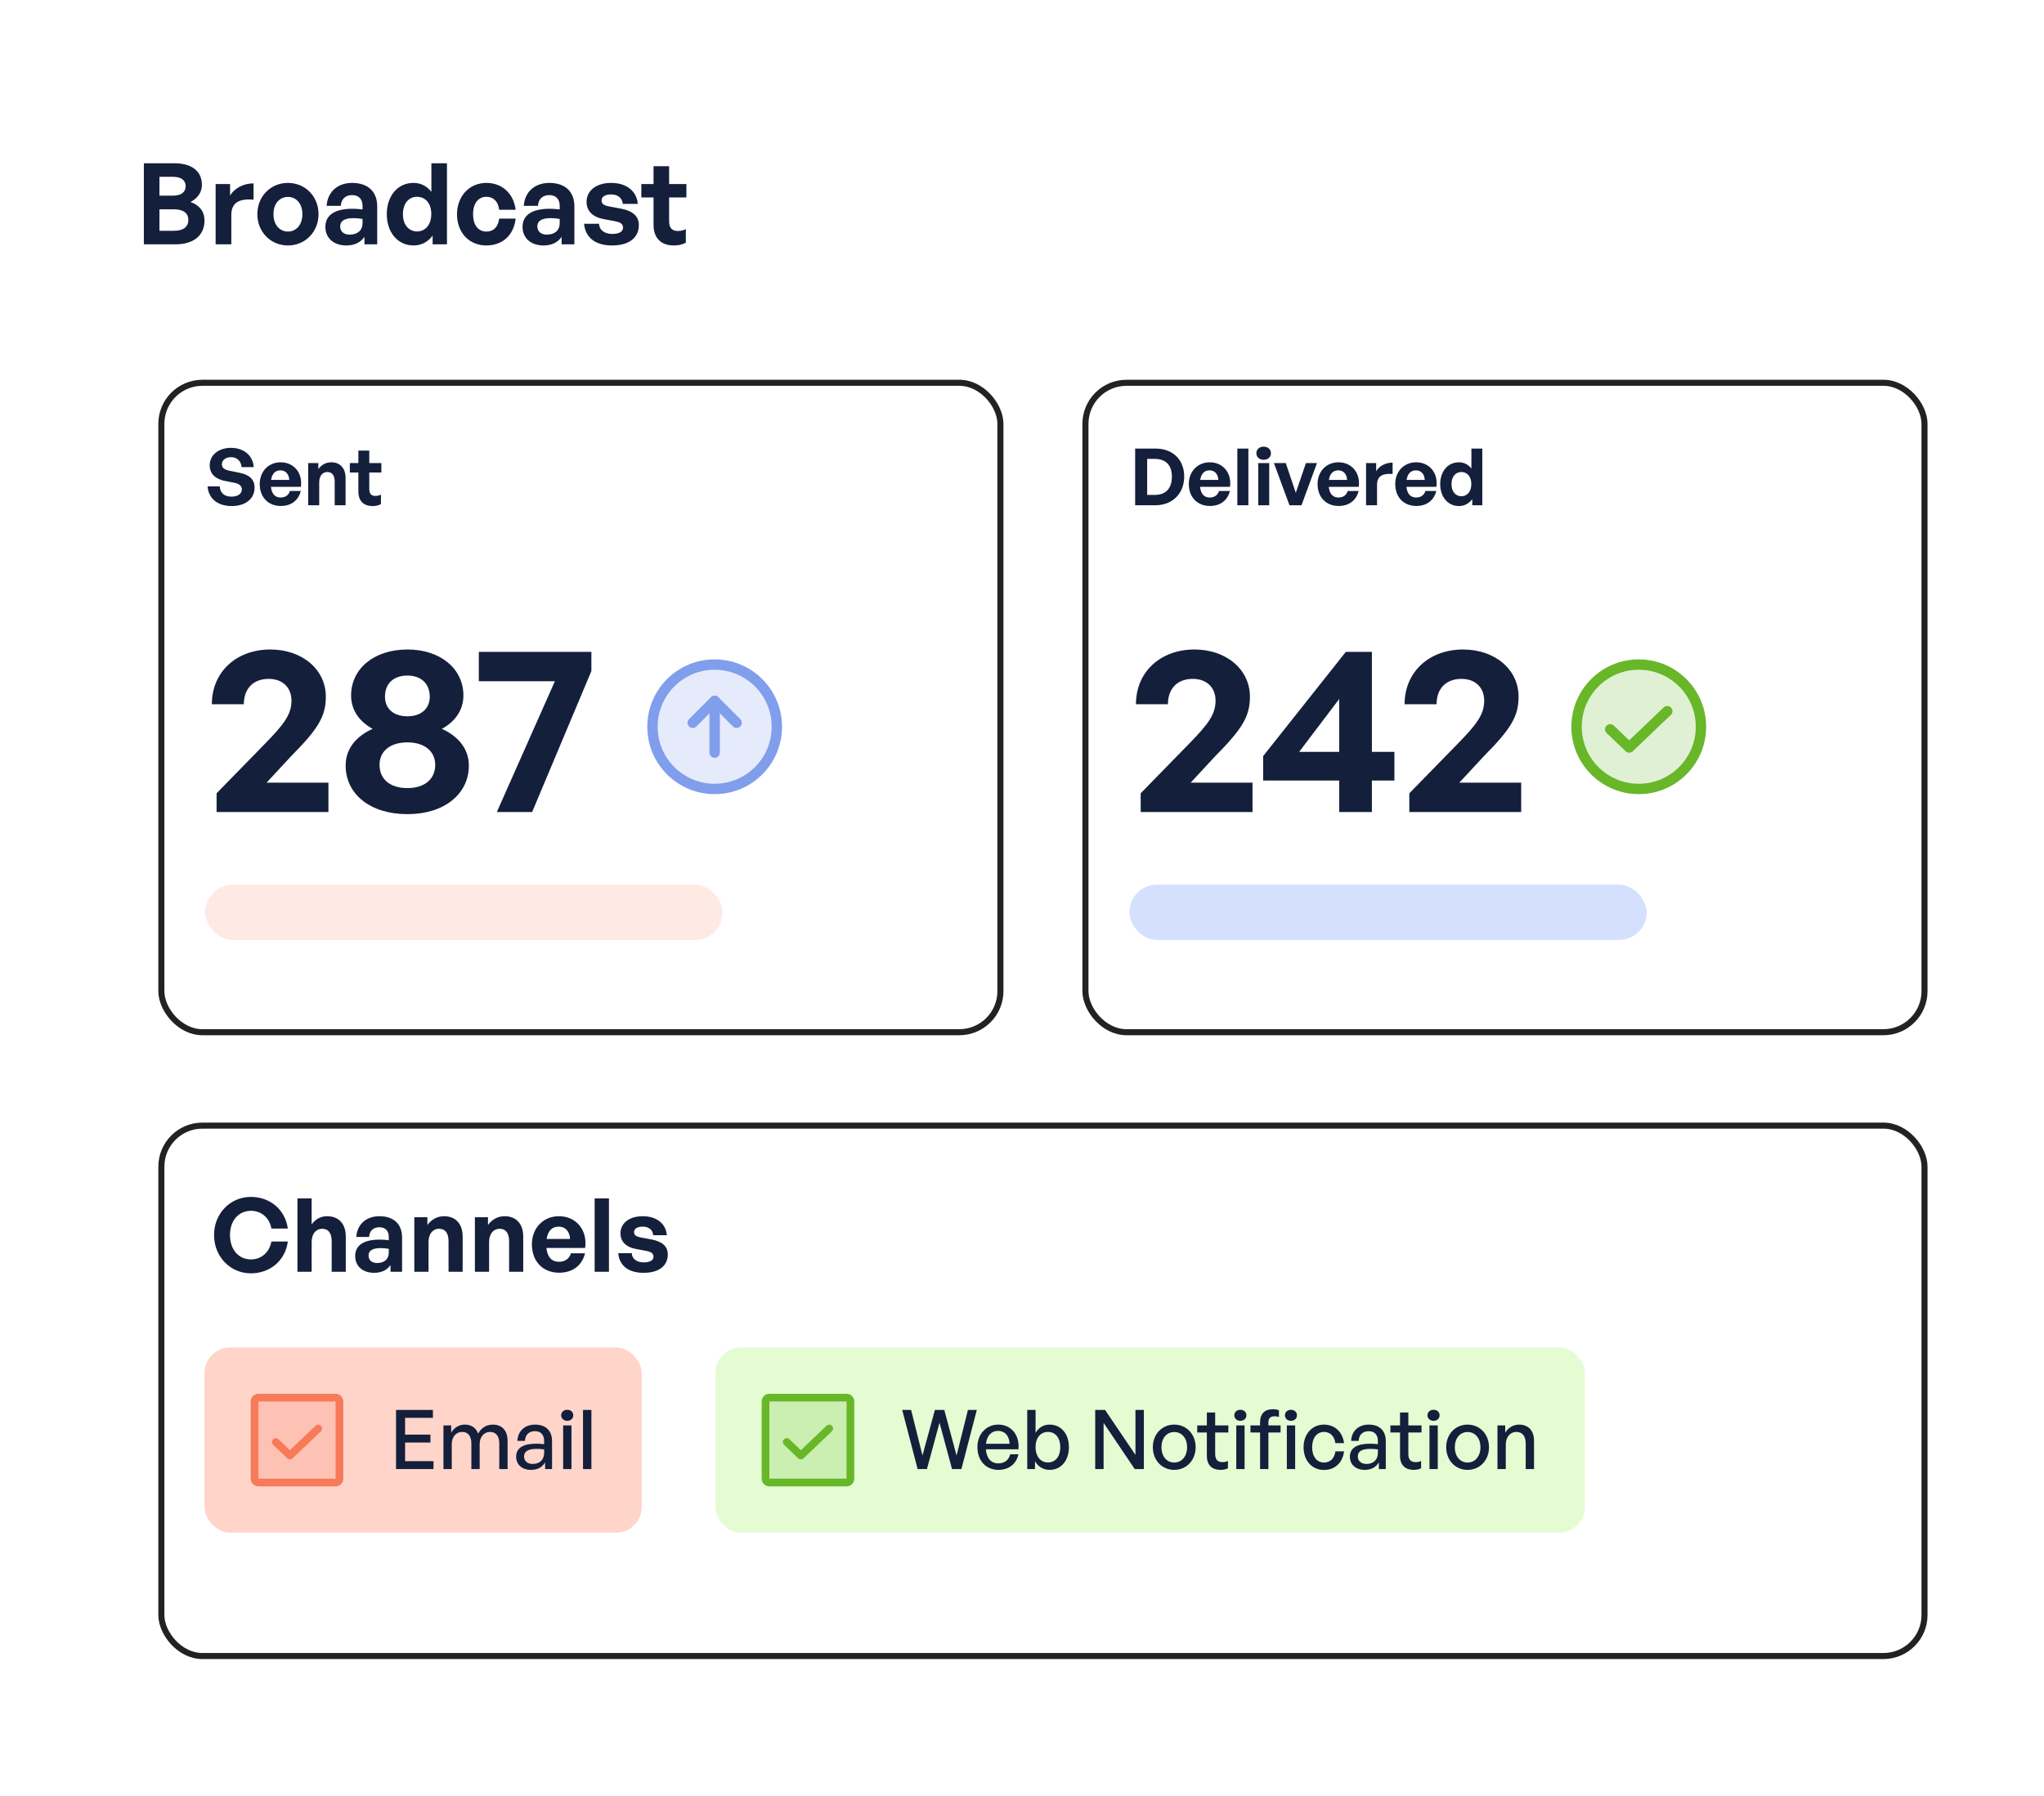 <svg width="338" height="297" viewBox="0 0 338 297" fill="none" xmlns="http://www.w3.org/2000/svg">
<rect width="337.977" height="296.786" fill="white"/>
<g filter="url(#filter0_d_1352_630)">
<rect x="22.181" y="181.664" width="292.561" height="88.719" rx="7.292" fill="white"/>
<rect x="22.681" y="182.164" width="291.561" height="87.719" rx="6.792" stroke="#202224"/>
</g>
<path d="M41.479 210.591C44.673 210.591 47.174 208.479 47.596 205.336H44.876C44.571 207.076 43.236 208.293 41.513 208.293C39.434 208.293 38.032 206.637 38.032 204.254C38.032 201.888 39.434 200.249 41.513 200.249C43.236 200.249 44.588 201.449 44.876 203.19H47.596C47.174 200.08 44.673 197.951 41.479 197.951C38.065 197.951 35.395 200.706 35.395 204.254C35.395 207.82 38.065 210.591 41.479 210.591ZM51.536 205.42C51.536 203.967 52.33 203.223 53.26 203.223C54.324 203.223 54.848 203.967 54.848 205.302V210.338H57.18V204.508C57.18 202.328 55.93 201.145 54.121 201.145C52.938 201.145 52.161 201.669 51.536 202.497V198.205H49.187V210.338H51.536V205.42ZM64.578 210.338H66.488V204.66C66.488 202.446 65.102 201.145 62.736 201.145C60.556 201.145 59.052 202.497 58.917 204.575H61.029C61.114 203.561 61.722 202.97 62.736 202.97C63.716 202.97 64.291 203.561 64.291 204.575V205.116C63.733 205.049 63.294 205.015 62.787 205.015C60.151 205.015 58.731 205.961 58.731 207.719C58.731 209.408 59.981 210.507 61.857 210.507C63.091 210.507 63.986 210.068 64.578 209.223V210.338ZM60.945 207.651C60.945 206.84 61.604 206.417 62.939 206.417C63.344 206.417 63.733 206.451 64.291 206.536V207.178C64.291 208.226 63.564 208.885 62.364 208.885C61.486 208.885 60.945 208.411 60.945 207.651ZM70.861 205.42C70.861 203.967 71.655 203.223 72.584 203.223C73.649 203.223 74.173 203.967 74.173 205.302V210.338H76.505V204.508C76.505 202.328 75.254 201.145 73.446 201.145C72.263 201.145 71.334 201.703 70.675 202.598V201.314H68.512V210.338H70.861V205.42ZM80.878 205.42C80.878 203.967 81.672 203.223 82.602 203.223C83.666 203.223 84.19 203.967 84.19 205.302V210.338H86.522V204.508C86.522 202.328 85.272 201.145 83.463 201.145C82.281 201.145 81.351 201.703 80.692 202.598V201.314H78.529V210.338H80.878V205.42ZM92.467 210.49C94.663 210.49 96.235 209.324 96.742 207.279H94.41C94.14 208.175 93.447 208.682 92.416 208.682C91.216 208.682 90.506 207.871 90.354 206.4H96.759C97.181 203.46 95.289 201.145 92.433 201.145C89.83 201.145 87.955 203.105 87.955 205.792C87.955 208.614 89.763 210.49 92.467 210.49ZM92.382 202.869C93.498 202.869 94.207 203.663 94.275 204.913H90.388C90.591 203.578 91.284 202.869 92.382 202.869ZM100.698 210.338V198.205H98.332V210.338H100.698ZM110.426 207.448C110.426 206.147 109.53 205.336 107.773 204.998L106.032 204.677C105.221 204.525 104.849 204.305 104.849 203.764C104.849 203.19 105.424 202.869 106.286 202.869C107.283 202.869 107.942 203.409 108.026 204.288H110.274C110.105 202.345 108.55 201.145 106.286 201.145C104.038 201.145 102.602 202.311 102.602 203.984C102.602 205.387 103.582 206.282 105.204 206.569L106.826 206.874C107.688 207.043 108.06 207.279 108.06 207.854C108.06 208.496 107.367 208.783 106.455 208.783C105.289 208.783 104.494 208.192 104.477 207.262H102.23C102.416 209.273 103.852 210.507 106.421 210.507C108.989 210.507 110.426 209.341 110.426 207.448Z" fill="#141F3C"/>
<rect x="33.799" y="222.855" width="72.319" height="30.629" rx="4.254" fill="#FFD5CA"/>
<path opacity="0.2" d="M55.494 231.152H42.732C42.379 231.152 42.094 231.438 42.094 231.79V244.553C42.094 244.905 42.379 245.191 42.732 245.191H55.494C55.846 245.191 56.132 244.905 56.132 244.553V231.79C56.132 231.438 55.846 231.152 55.494 231.152Z" fill="#F77A59"/>
<path d="M52.623 236.258L47.941 240.725L45.603 238.491" stroke="#F77A59" stroke-width="1.276" stroke-linecap="round" stroke-linejoin="round"/>
<path d="M55.494 231.152H42.732C42.379 231.152 42.094 231.438 42.094 231.79V244.553C42.094 244.905 42.379 245.191 42.732 245.191H55.494C55.846 245.191 56.132 244.905 56.132 244.553V231.79C56.132 231.438 55.846 231.152 55.494 231.152Z" stroke="#F77A59" stroke-width="1.276" stroke-linecap="round" stroke-linejoin="round"/>
<path d="M71.683 241.654H66.987V238.578H71.18V237.271H66.987V234.494H71.588V233.187H65.49V242.961H71.683V241.654ZM74.705 242.961V238.823C74.705 237.611 75.454 236.821 76.407 236.821C77.414 236.821 77.945 237.529 77.945 238.727V242.961H79.32V238.823C79.32 237.611 80.082 236.821 81.022 236.821C82.029 236.821 82.56 237.529 82.56 238.727V242.961H83.935V238.292C83.935 236.576 82.982 235.61 81.498 235.61C80.395 235.61 79.565 236.182 79.061 237.107C78.735 236.154 77.932 235.61 76.87 235.61C75.876 235.61 75.1 236.114 74.61 236.944V235.746H73.33V242.961H74.705ZM90.143 242.961H91.287V238.333C91.287 236.617 90.252 235.61 88.469 235.61C86.781 235.61 85.624 236.685 85.556 238.305H86.808C86.849 237.298 87.462 236.699 88.469 236.699C89.422 236.699 89.98 237.284 89.98 238.319V238.85C89.394 238.782 89.054 238.768 88.632 238.768C86.481 238.768 85.352 239.503 85.352 240.919C85.352 242.239 86.332 243.097 87.829 243.097C88.891 243.097 89.694 242.648 90.143 241.845V242.961ZM86.658 240.878C86.658 240.034 87.339 239.626 88.714 239.626C89.068 239.626 89.449 239.639 89.98 239.707V240.293C89.98 241.395 89.258 242.117 88.101 242.117C87.216 242.117 86.658 241.627 86.658 240.878ZM94.799 234.072C94.799 233.541 94.391 233.16 93.806 233.16C93.22 233.16 92.798 233.541 92.798 234.072C92.798 234.589 93.22 234.984 93.806 234.984C94.391 234.984 94.799 234.589 94.799 234.072ZM94.5 242.961V235.746H93.125V242.961H94.5ZM97.797 242.961V233.187H96.409V242.961H97.797Z" fill="#141F3B"/>
<rect x="118.293" y="222.855" width="143.787" height="30.629" rx="4.254" fill="#E5FCD3"/>
<path opacity="0.2" d="M139.988 231.152H127.226C126.874 231.152 126.588 231.438 126.588 231.79V244.553C126.588 244.905 126.874 245.191 127.226 245.191H139.988C140.341 245.191 140.626 244.905 140.626 244.553V231.79C140.626 231.438 140.341 231.152 139.988 231.152Z" fill="#67B728"/>
<path d="M137.117 236.258L132.435 240.725L130.098 238.491" stroke="#67B728" stroke-width="1.276" stroke-linecap="round" stroke-linejoin="round"/>
<path d="M139.988 231.152H127.226C126.874 231.152 126.588 231.438 126.588 231.79V244.553C126.588 244.905 126.874 245.191 127.226 245.191H139.988C140.341 245.191 140.626 244.905 140.626 244.553V231.79C140.626 231.438 140.341 231.152 139.988 231.152Z" stroke="#67B728" stroke-width="1.276" stroke-linecap="round" stroke-linejoin="round"/>
<path d="M157.43 242.961H158.982L161.527 233.187H160.057L158.179 240.728L156.15 233.187H154.598L152.543 240.715L150.664 233.187H149.194L151.74 242.961H153.278L155.361 235.297L157.43 242.961ZM165.113 243.097C166.814 243.097 168.053 242.131 168.407 240.524H167.046C166.814 241.464 166.106 242.022 165.085 242.022C163.874 242.022 163.139 241.164 163.03 239.694H168.407C168.652 237.352 167.223 235.61 165.072 235.61C163.084 235.61 161.628 237.175 161.628 239.313C161.628 241.586 163.03 243.097 165.113 243.097ZM165.045 236.645C166.161 236.645 166.882 237.448 166.95 238.782H163.044C163.193 237.434 163.942 236.645 165.045 236.645ZM176.757 239.354C176.757 237.162 175.491 235.61 173.558 235.61C172.578 235.61 171.747 236.1 171.244 236.985V233.187H169.869V242.961H171.148V241.668C171.666 242.58 172.537 243.097 173.558 243.097C175.505 243.097 176.757 241.518 176.757 239.354ZM175.328 239.354C175.328 240.96 174.47 241.872 173.286 241.872C172.115 241.872 171.244 240.919 171.244 239.326C171.244 237.706 172.142 236.821 173.286 236.821C174.47 236.821 175.328 237.72 175.328 239.354ZM187.639 242.961H189.15V233.187H187.761V240.62L182.738 233.187H181.105V242.961H182.493V235.324L187.639 242.961ZM194.174 243.097C196.216 243.097 197.714 241.491 197.714 239.354C197.714 237.216 196.216 235.61 194.174 235.61C192.133 235.61 190.635 237.216 190.635 239.354C190.635 241.491 192.133 243.097 194.174 243.097ZM194.174 241.886C192.99 241.886 192.064 240.933 192.064 239.354C192.064 237.774 192.99 236.835 194.174 236.835C195.359 236.835 196.298 237.774 196.298 239.354C196.298 240.933 195.359 241.886 194.174 241.886ZM203.053 241.627C202.767 241.763 202.481 241.817 202.154 241.817C201.419 241.817 200.943 241.464 200.943 240.47V236.917H203.121V235.746H200.943V233.609H199.568V235.746H197.975V236.917H199.568V240.783C199.568 242.376 200.494 243.097 201.828 243.097C202.263 243.097 202.631 243.029 203.053 242.838V241.627ZM206.107 234.072C206.107 233.541 205.699 233.16 205.114 233.16C204.528 233.16 204.106 233.541 204.106 234.072C204.106 234.589 204.528 234.984 205.114 234.984C205.699 234.984 206.107 234.589 206.107 234.072ZM205.808 242.961V235.746H204.433V242.961H205.808ZM209.745 242.961V236.917H211.76V235.746H209.745V235.229C209.745 234.535 210.126 234.235 210.78 234.235C211.025 234.235 211.27 234.262 211.487 234.358V233.241C211.215 233.132 210.888 233.064 210.48 233.064C209.119 233.064 208.37 233.827 208.37 235.215V235.746H206.777V236.917H208.37V242.961H209.745ZM214.469 234.072C214.469 233.541 214.06 233.16 213.475 233.16C212.89 233.16 212.481 233.541 212.481 234.072C212.481 234.589 212.89 234.984 213.475 234.984C214.06 234.984 214.469 234.589 214.469 234.072ZM214.169 242.961V235.746H212.794V242.961H214.169ZM218.924 243.111C220.734 243.111 222.014 241.94 222.259 240.034H220.829C220.666 241.205 219.958 241.886 218.937 241.886C217.753 241.886 216.977 240.892 216.977 239.354C216.977 237.829 217.753 236.821 218.937 236.821C219.945 236.821 220.666 237.516 220.816 238.673H222.259C222 236.794 220.707 235.61 218.924 235.61C216.977 235.61 215.561 237.175 215.561 239.354C215.561 241.559 216.95 243.111 218.924 243.111ZM228.012 242.961H229.156V238.333C229.156 236.617 228.121 235.61 226.338 235.61C224.65 235.61 223.493 236.685 223.425 238.305H224.677C224.718 237.298 225.331 236.699 226.338 236.699C227.291 236.699 227.849 237.284 227.849 238.319V238.85C227.264 238.782 226.923 238.768 226.501 238.768C224.351 238.768 223.221 239.503 223.221 240.919C223.221 242.239 224.201 243.097 225.698 243.097C226.76 243.097 227.563 242.648 228.012 241.845V242.961ZM224.528 240.878C224.528 240.034 225.208 239.626 226.583 239.626C226.937 239.626 227.318 239.639 227.849 239.707V240.293C227.849 241.395 227.128 242.117 225.971 242.117C225.086 242.117 224.528 241.627 224.528 240.878ZM234.998 241.627C234.712 241.763 234.426 241.817 234.1 241.817C233.364 241.817 232.888 241.464 232.888 240.47V236.917H235.066V235.746H232.888V233.609H231.513V235.746H229.92V236.917H231.513V240.783C231.513 242.376 232.439 243.097 233.773 243.097C234.208 243.097 234.576 243.029 234.998 242.838V241.627ZM238.053 234.072C238.053 233.541 237.644 233.16 237.059 233.16C236.474 233.16 236.052 233.541 236.052 234.072C236.052 234.589 236.474 234.984 237.059 234.984C237.644 234.984 238.053 234.589 238.053 234.072ZM237.753 242.961V235.746H236.378V242.961H237.753ZM242.684 243.097C244.726 243.097 246.223 241.491 246.223 239.354C246.223 237.216 244.726 235.61 242.684 235.61C240.642 235.61 239.145 237.216 239.145 239.354C239.145 241.491 240.642 243.097 242.684 243.097ZM242.684 241.886C241.5 241.886 240.574 240.933 240.574 239.354C240.574 237.774 241.5 236.835 242.684 236.835C243.868 236.835 244.808 237.774 244.808 239.354C244.808 240.933 243.868 241.886 242.684 241.886ZM249 238.891C249 237.611 249.789 236.821 250.729 236.821C251.75 236.821 252.294 237.516 252.294 238.755V242.961H253.669V238.292C253.669 236.563 252.689 235.61 251.205 235.61C250.211 235.61 249.395 236.141 248.905 236.944V235.746H247.625V242.961H249V238.891Z" fill="#141F3B"/>
<g filter="url(#filter1_d_1352_630)">
<rect x="22.181" y="58.809" width="139.75" height="108.404" rx="7.292" fill="white"/>
<rect x="22.681" y="59.309" width="138.75" height="107.404" rx="6.792" stroke="#202224"/>
</g>
<path d="M42.099 80.65C42.099 79.266 41.21 78.508 39.565 78.181L37.958 77.855C37.279 77.724 36.691 77.45 36.691 76.81C36.691 76.157 37.24 75.609 38.206 75.609C39.199 75.609 39.878 76.275 39.944 77.254H41.955C41.824 75.295 40.283 74.067 38.18 74.067C36.156 74.067 34.68 75.269 34.68 76.941C34.68 78.495 35.777 79.266 37.201 79.54L38.742 79.84C39.539 79.997 39.996 80.35 39.996 80.937C39.996 81.695 39.277 82.139 38.272 82.139C37.057 82.139 36.391 81.473 36.339 80.441H34.327C34.471 82.426 35.947 83.693 38.311 83.693C40.662 83.693 42.099 82.439 42.099 80.65ZM46.436 83.68C48.134 83.68 49.348 82.779 49.74 81.198H47.938C47.729 81.891 47.193 82.282 46.397 82.282C45.469 82.282 44.921 81.656 44.803 80.519H49.753C50.08 78.247 48.617 76.457 46.41 76.457C44.398 76.457 42.949 77.972 42.949 80.049C42.949 82.23 44.346 83.68 46.436 83.68ZM46.37 77.79C47.233 77.79 47.781 78.403 47.833 79.37H44.829C44.986 78.338 45.522 77.79 46.37 77.79ZM52.785 79.762C52.785 78.639 53.398 78.064 54.117 78.064C54.94 78.064 55.345 78.639 55.345 79.67V83.562H57.147V79.056C57.147 77.372 56.181 76.457 54.783 76.457C53.869 76.457 53.15 76.888 52.641 77.581V76.588H50.969V83.562H52.785V79.762ZM62.996 81.799C62.735 81.943 62.422 82.021 62.082 82.021C61.429 82.021 61.063 81.695 61.063 80.885V78.142H63.062V76.588H61.063V74.524H59.261V76.588H57.85V78.142H59.261V81.303C59.261 82.87 60.162 83.693 61.599 83.693C62.135 83.693 62.552 83.602 62.996 83.38V81.799Z" fill="#141F3C"/>
<path d="M54.31 129.438H44.084L48.08 125.128C52.704 120.466 53.879 118.428 53.879 115.215C53.879 110.748 50 107.418 44.711 107.418C39.029 107.418 35.033 111.179 35.033 116.469H40.322C40.322 113.883 41.89 112.276 44.436 112.276C46.748 112.276 48.198 113.726 48.198 115.881C48.198 118.193 46.905 119.839 43.849 122.973L35.816 131.201V134.297H54.31V129.438ZM77.531 126.617C77.531 123.718 75.612 121.68 73.065 120.544C75.141 119.408 76.63 117.566 76.63 115.019C76.63 110.631 72.869 107.418 67.383 107.418C61.819 107.418 58.058 110.631 58.058 115.019C58.058 117.566 59.547 119.408 61.623 120.544C59.037 121.68 57.157 123.718 57.157 126.617C57.157 131.319 61.192 134.65 67.383 134.65C73.456 134.65 77.531 131.319 77.531 126.617ZM63.661 115.215C63.661 113.06 65.071 111.728 67.383 111.728C69.617 111.728 71.066 113.06 71.066 115.215C71.066 117.213 69.617 118.467 67.383 118.467C65.071 118.467 63.661 117.213 63.661 115.215ZM62.76 126.5C62.76 124.227 64.523 122.777 67.383 122.777C70.165 122.777 71.968 124.227 71.968 126.5C71.968 128.89 70.165 130.339 67.383 130.339C64.523 130.339 62.76 128.89 62.76 126.5ZM97.792 110.983V107.81H79.18V112.668H91.758L82.158 134.297H87.996L97.792 110.983Z" fill="#141F3C"/>
<g clip-path="url(#clip0_1352_630)">
<path opacity="0.2" d="M118.178 130.481C123.858 130.481 128.463 125.876 128.463 120.196C128.463 114.515 123.858 109.91 118.178 109.91C112.497 109.91 107.893 114.515 107.893 120.196C107.893 125.876 112.497 130.481 118.178 130.481Z" fill="#819EEC"/>
<path d="M118.178 130.481C123.858 130.481 128.463 125.876 128.463 120.196C128.463 114.515 123.858 109.91 118.178 109.91C112.497 109.91 107.893 114.515 107.893 120.196C107.893 125.876 112.497 130.481 118.178 130.481Z" stroke="#819EEC" stroke-width="1.714" stroke-miterlimit="10"/>
<path d="M114.546 119.54L118.178 115.908L121.81 119.54" stroke="#819EEC" stroke-width="1.714" stroke-linecap="round" stroke-linejoin="round"/>
<path d="M118.178 124.479V115.908" stroke="#819EEC" stroke-width="1.714" stroke-linecap="round" stroke-linejoin="round"/>
</g>
<rect x="33.935" y="146.316" width="85.548" height="9.143" rx="4.571" fill="#FEE9E3"/>
<g filter="url(#filter2_d_1352_630)">
<rect x="174.991" y="58.809" width="139.75" height="108.404" rx="7.292" fill="white"/>
<rect x="175.491" y="59.309" width="138.75" height="107.404" rx="6.792" stroke="#202224"/>
</g>
<path d="M191.042 83.562C193.955 83.562 195.822 81.551 195.822 78.821C195.822 76.092 194.02 74.185 191.042 74.185H187.712V83.562H191.042ZM189.697 75.896H190.938C192.805 75.896 193.785 76.954 193.785 78.821C193.785 80.767 192.805 81.852 190.938 81.852H189.697V75.896ZM200.074 83.68C201.772 83.68 202.987 82.779 203.379 81.198H201.576C201.367 81.891 200.832 82.282 200.035 82.282C199.108 82.282 198.559 81.656 198.442 80.519H203.392C203.718 78.247 202.256 76.457 200.048 76.457C198.037 76.457 196.587 77.972 196.587 80.049C196.587 82.23 197.985 83.68 200.074 83.68ZM200.009 77.79C200.871 77.79 201.42 78.403 201.472 79.37H198.468C198.625 78.338 199.16 77.79 200.009 77.79ZM206.436 83.562V74.185H204.608V83.562H206.436ZM210.167 74.969C210.167 74.329 209.671 73.871 208.953 73.871C208.247 73.871 207.751 74.329 207.751 74.969C207.751 75.582 208.247 76.04 208.953 76.04C209.671 76.04 210.167 75.582 210.167 74.969ZM209.88 83.562V76.588H208.064V83.562H209.88ZM217.778 76.588H215.949L214.277 81.499L212.619 76.588H210.659L213.232 83.562H215.218L217.778 76.588ZM221.362 83.68C223.06 83.68 224.275 82.779 224.666 81.198H222.864C222.655 81.891 222.12 82.282 221.323 82.282C220.395 82.282 219.847 81.656 219.729 80.519H224.679C225.006 78.247 223.543 76.457 221.336 76.457C219.325 76.457 217.875 77.972 217.875 80.049C217.875 82.23 219.272 83.68 221.362 83.68ZM221.297 77.79C222.159 77.79 222.707 78.403 222.759 79.37H219.756C219.912 78.338 220.448 77.79 221.297 77.79ZM227.711 80.18C227.711 78.639 228.743 78.273 230.284 78.39V76.51C229.161 76.51 228.077 77.045 227.567 77.933V76.588H225.895V83.562H227.711V80.18ZM234.206 83.68C235.904 83.68 237.118 82.779 237.51 81.198H235.708C235.499 81.891 234.963 82.282 234.167 82.282C233.239 82.282 232.691 81.656 232.573 80.519H237.523C237.85 78.247 236.387 76.457 234.18 76.457C232.168 76.457 230.719 77.972 230.719 80.049C230.719 82.23 232.116 83.68 234.206 83.68ZM234.141 77.79C235.003 77.79 235.551 78.403 235.603 79.37H232.599C232.756 78.338 233.292 77.79 234.141 77.79ZM238.155 80.075C238.155 82.113 239.369 83.693 241.25 83.693C242.151 83.693 242.909 83.288 243.457 82.557V83.562H245.116V74.185H243.314V77.489C242.791 76.823 242.086 76.457 241.25 76.457C239.369 76.457 238.155 78.012 238.155 80.075ZM240.022 80.075C240.022 78.743 240.767 78.064 241.655 78.064C242.543 78.064 243.301 78.73 243.301 80.049C243.301 81.368 242.556 82.074 241.655 82.074C240.767 82.074 240.022 81.381 240.022 80.075Z" fill="#141F3C"/>
<path d="M207.12 129.438H196.893L200.89 125.128C205.513 120.466 206.689 118.428 206.689 115.215C206.689 110.748 202.81 107.418 197.52 107.418C191.839 107.418 187.842 111.179 187.842 116.469H193.132C193.132 113.883 194.699 112.276 197.246 112.276C199.558 112.276 201.007 113.726 201.007 115.881C201.007 118.193 199.714 119.839 196.658 122.973L188.626 131.201V134.297H207.12V129.438ZM230.582 129.086V124.345H226.86V107.81H222.55L208.875 125.05V129.086H221.453V134.297H226.86V129.086H230.582ZM214.831 124.345L221.453 115.607V124.345H214.831ZM251.544 129.438H241.318L245.314 125.128C249.938 120.466 251.113 118.428 251.113 115.215C251.113 110.748 247.234 107.418 241.945 107.418C236.263 107.418 232.267 111.179 232.267 116.469H237.556C237.556 113.883 239.124 112.276 241.67 112.276C243.982 112.276 245.432 113.726 245.432 115.881C245.432 118.193 244.139 119.839 241.083 122.973L233.05 131.201V134.297H251.544V129.438Z" fill="#141F3C"/>
<path opacity="0.2" d="M270.988 130.481C276.669 130.481 281.274 125.876 281.274 120.196C281.274 114.515 276.669 109.91 270.988 109.91C265.308 109.91 260.703 114.515 260.703 120.196C260.703 125.876 265.308 130.481 270.988 130.481Z" fill="#67B728"/>
<path d="M275.702 117.623L269.413 123.623L266.273 120.623" stroke="#67B728" stroke-width="1.714" stroke-linecap="round" stroke-linejoin="round"/>
<path d="M270.988 130.481C276.669 130.481 281.274 125.876 281.274 120.196C281.274 114.515 276.669 109.91 270.988 109.91C265.308 109.91 260.703 114.515 260.703 120.196C260.703 125.876 265.308 130.481 270.988 130.481Z" stroke="#67B728" stroke-width="1.714" stroke-linecap="round" stroke-linejoin="round"/>
<rect x="186.745" y="146.316" width="85.548" height="9.143" rx="4.571" fill="#D5E0FF"/>
<path d="M33.817 36.468C33.817 34.993 32.996 33.929 31.502 33.406C32.697 32.79 33.388 31.8 33.388 30.568C33.388 28.271 31.651 27.001 28.832 27.001H23.79V40.408H29.037C31.987 40.408 33.817 38.952 33.817 36.468ZM28.608 29.242C29.989 29.242 30.699 29.839 30.699 30.792C30.699 31.763 29.989 32.36 28.608 32.36H26.367V29.242H28.608ZM28.813 34.62C30.344 34.62 31.147 35.292 31.147 36.356C31.147 37.495 30.344 38.167 28.813 38.167H26.367V34.62H28.813ZM38.251 35.572C38.251 33.369 39.727 32.846 41.93 33.014V30.325C40.324 30.325 38.774 31.09 38.046 32.36V30.437H35.656V40.408H38.251V35.572ZM47.612 40.595C50.506 40.595 52.672 38.317 52.672 35.423C52.672 32.51 50.506 30.25 47.612 30.25C44.718 30.25 42.552 32.51 42.552 35.423C42.552 38.317 44.718 40.595 47.612 40.595ZM47.612 38.298C46.324 38.298 45.222 37.271 45.222 35.423C45.222 33.574 46.324 32.566 47.612 32.566C48.9 32.566 50.002 33.574 50.002 35.423C50.002 37.271 48.9 38.298 47.612 38.298ZM60.267 40.408H62.377V34.134C62.377 31.688 60.845 30.25 58.231 30.25C55.822 30.25 54.16 31.744 54.011 34.041H56.345C56.439 32.92 57.111 32.267 58.231 32.267C59.314 32.267 59.949 32.92 59.949 34.041V34.638C59.333 34.564 58.847 34.526 58.287 34.526C55.374 34.526 53.806 35.572 53.806 37.514C53.806 39.381 55.188 40.595 57.26 40.595C58.623 40.595 59.613 40.109 60.267 39.176V40.408ZM56.252 37.439C56.252 36.543 56.98 36.076 58.455 36.076C58.903 36.076 59.333 36.114 59.949 36.207V36.916C59.949 38.074 59.146 38.802 57.82 38.802C56.849 38.802 56.252 38.279 56.252 37.439ZM63.96 35.423C63.96 38.336 65.696 40.595 68.385 40.595C69.674 40.595 70.757 40.016 71.541 38.97V40.408H73.912V27.001H71.335V31.725C70.588 30.773 69.58 30.25 68.385 30.25C65.696 30.25 63.96 32.472 63.96 35.423ZM66.63 35.423C66.63 33.518 67.694 32.547 68.964 32.547C70.234 32.547 71.317 33.499 71.317 35.385C71.317 37.271 70.252 38.279 68.964 38.279C67.694 38.279 66.63 37.29 66.63 35.423ZM80.43 40.595C83.1 40.595 84.968 38.896 85.267 36.151H82.54C82.391 37.514 81.625 38.298 80.43 38.298C79.067 38.298 78.227 37.215 78.227 35.423C78.227 33.649 79.086 32.547 80.43 32.547C81.607 32.547 82.41 33.369 82.54 34.694H85.267C84.949 32.005 83.026 30.25 80.43 30.25C77.629 30.25 75.575 32.435 75.575 35.423C75.575 38.466 77.555 40.595 80.43 40.595ZM92.871 40.408H94.981V34.134C94.981 31.688 93.45 30.25 90.836 30.25C88.427 30.25 86.765 31.744 86.615 34.041H88.95C89.043 32.92 89.715 32.267 90.836 32.267C91.919 32.267 92.553 32.92 92.553 34.041V34.638C91.937 34.564 91.452 34.526 90.892 34.526C87.979 34.526 86.41 35.572 86.41 37.514C86.41 39.381 87.792 40.595 89.865 40.595C91.228 40.595 92.217 40.109 92.871 39.176V40.408ZM88.856 37.439C88.856 36.543 89.585 36.076 91.06 36.076C91.508 36.076 91.937 36.114 92.553 36.207V36.916C92.553 38.074 91.751 38.802 90.425 38.802C89.454 38.802 88.856 38.279 88.856 37.439ZM105.639 37.215C105.639 35.777 104.649 34.881 102.707 34.508L100.784 34.153C99.888 33.985 99.477 33.742 99.477 33.145C99.477 32.51 100.112 32.155 101.064 32.155C102.166 32.155 102.894 32.752 102.987 33.723H105.471C105.284 31.576 103.566 30.25 101.064 30.25C98.581 30.25 96.993 31.539 96.993 33.387C96.993 34.937 98.076 35.927 99.869 36.244L101.662 36.58C102.614 36.767 103.025 37.028 103.025 37.663C103.025 38.373 102.259 38.69 101.251 38.69C99.963 38.69 99.085 38.037 99.066 37.01H96.583C96.788 39.232 98.375 40.595 101.214 40.595C104.052 40.595 105.639 39.306 105.639 37.215ZM113.41 37.887C113.036 38.093 112.588 38.205 112.103 38.205C111.169 38.205 110.646 37.738 110.646 36.58V32.659H113.503V30.437H110.646V27.487H108.069V30.437H106.053V32.659H108.069V37.178C108.069 39.419 109.358 40.595 111.412 40.595C112.177 40.595 112.775 40.464 113.41 40.147V37.887Z" fill="#141F3C"/>
<defs>
<filter id="filter0_d_1352_630" x="22.181" y="181.664" width="296.562" height="92.719" filterUnits="userSpaceOnUse" color-interpolation-filters="sRGB">
<feFlood flood-opacity="0" result="BackgroundImageFix"/>
<feColorMatrix in="SourceAlpha" type="matrix" values="0 0 0 0 0 0 0 0 0 0 0 0 0 0 0 0 0 0 127 0" result="hardAlpha"/>
<feOffset dx="4" dy="4"/>
<feComposite in2="hardAlpha" operator="out"/>
<feColorMatrix type="matrix" values="0 0 0 0 0.161 0 0 0 0 0.357 0 0 0 0 0.471 0 0 0 1 0"/>
<feBlend mode="normal" in2="BackgroundImageFix" result="effect1_dropShadow_1352_630"/>
<feBlend mode="normal" in="SourceGraphic" in2="effect1_dropShadow_1352_630" result="shape"/>
</filter>
<filter id="filter1_d_1352_630" x="22.181" y="58.809" width="143.75" height="112.404" filterUnits="userSpaceOnUse" color-interpolation-filters="sRGB">
<feFlood flood-opacity="0" result="BackgroundImageFix"/>
<feColorMatrix in="SourceAlpha" type="matrix" values="0 0 0 0 0 0 0 0 0 0 0 0 0 0 0 0 0 0 127 0" result="hardAlpha"/>
<feOffset dx="4" dy="4"/>
<feComposite in2="hardAlpha" operator="out"/>
<feColorMatrix type="matrix" values="0 0 0 0 0.161 0 0 0 0 0.357 0 0 0 0 0.471 0 0 0 1 0"/>
<feBlend mode="normal" in2="BackgroundImageFix" result="effect1_dropShadow_1352_630"/>
<feBlend mode="normal" in="SourceGraphic" in2="effect1_dropShadow_1352_630" result="shape"/>
</filter>
<filter id="filter2_d_1352_630" x="174.991" y="58.809" width="143.75" height="112.404" filterUnits="userSpaceOnUse" color-interpolation-filters="sRGB">
<feFlood flood-opacity="0" result="BackgroundImageFix"/>
<feColorMatrix in="SourceAlpha" type="matrix" values="0 0 0 0 0 0 0 0 0 0 0 0 0 0 0 0 0 0 127 0" result="hardAlpha"/>
<feOffset dx="4" dy="4"/>
<feComposite in2="hardAlpha" operator="out"/>
<feColorMatrix type="matrix" values="0 0 0 0 0.161 0 0 0 0 0.357 0 0 0 0 0.471 0 0 0 1 0"/>
<feBlend mode="normal" in2="BackgroundImageFix" result="effect1_dropShadow_1352_630"/>
<feBlend mode="normal" in="SourceGraphic" in2="effect1_dropShadow_1352_630" result="shape"/>
</filter>
<clipPath id="clip0_1352_630">
<rect width="27.428" height="27.428" fill="white" transform="translate(104.464 106.48)"/>
</clipPath>
</defs>
</svg>

